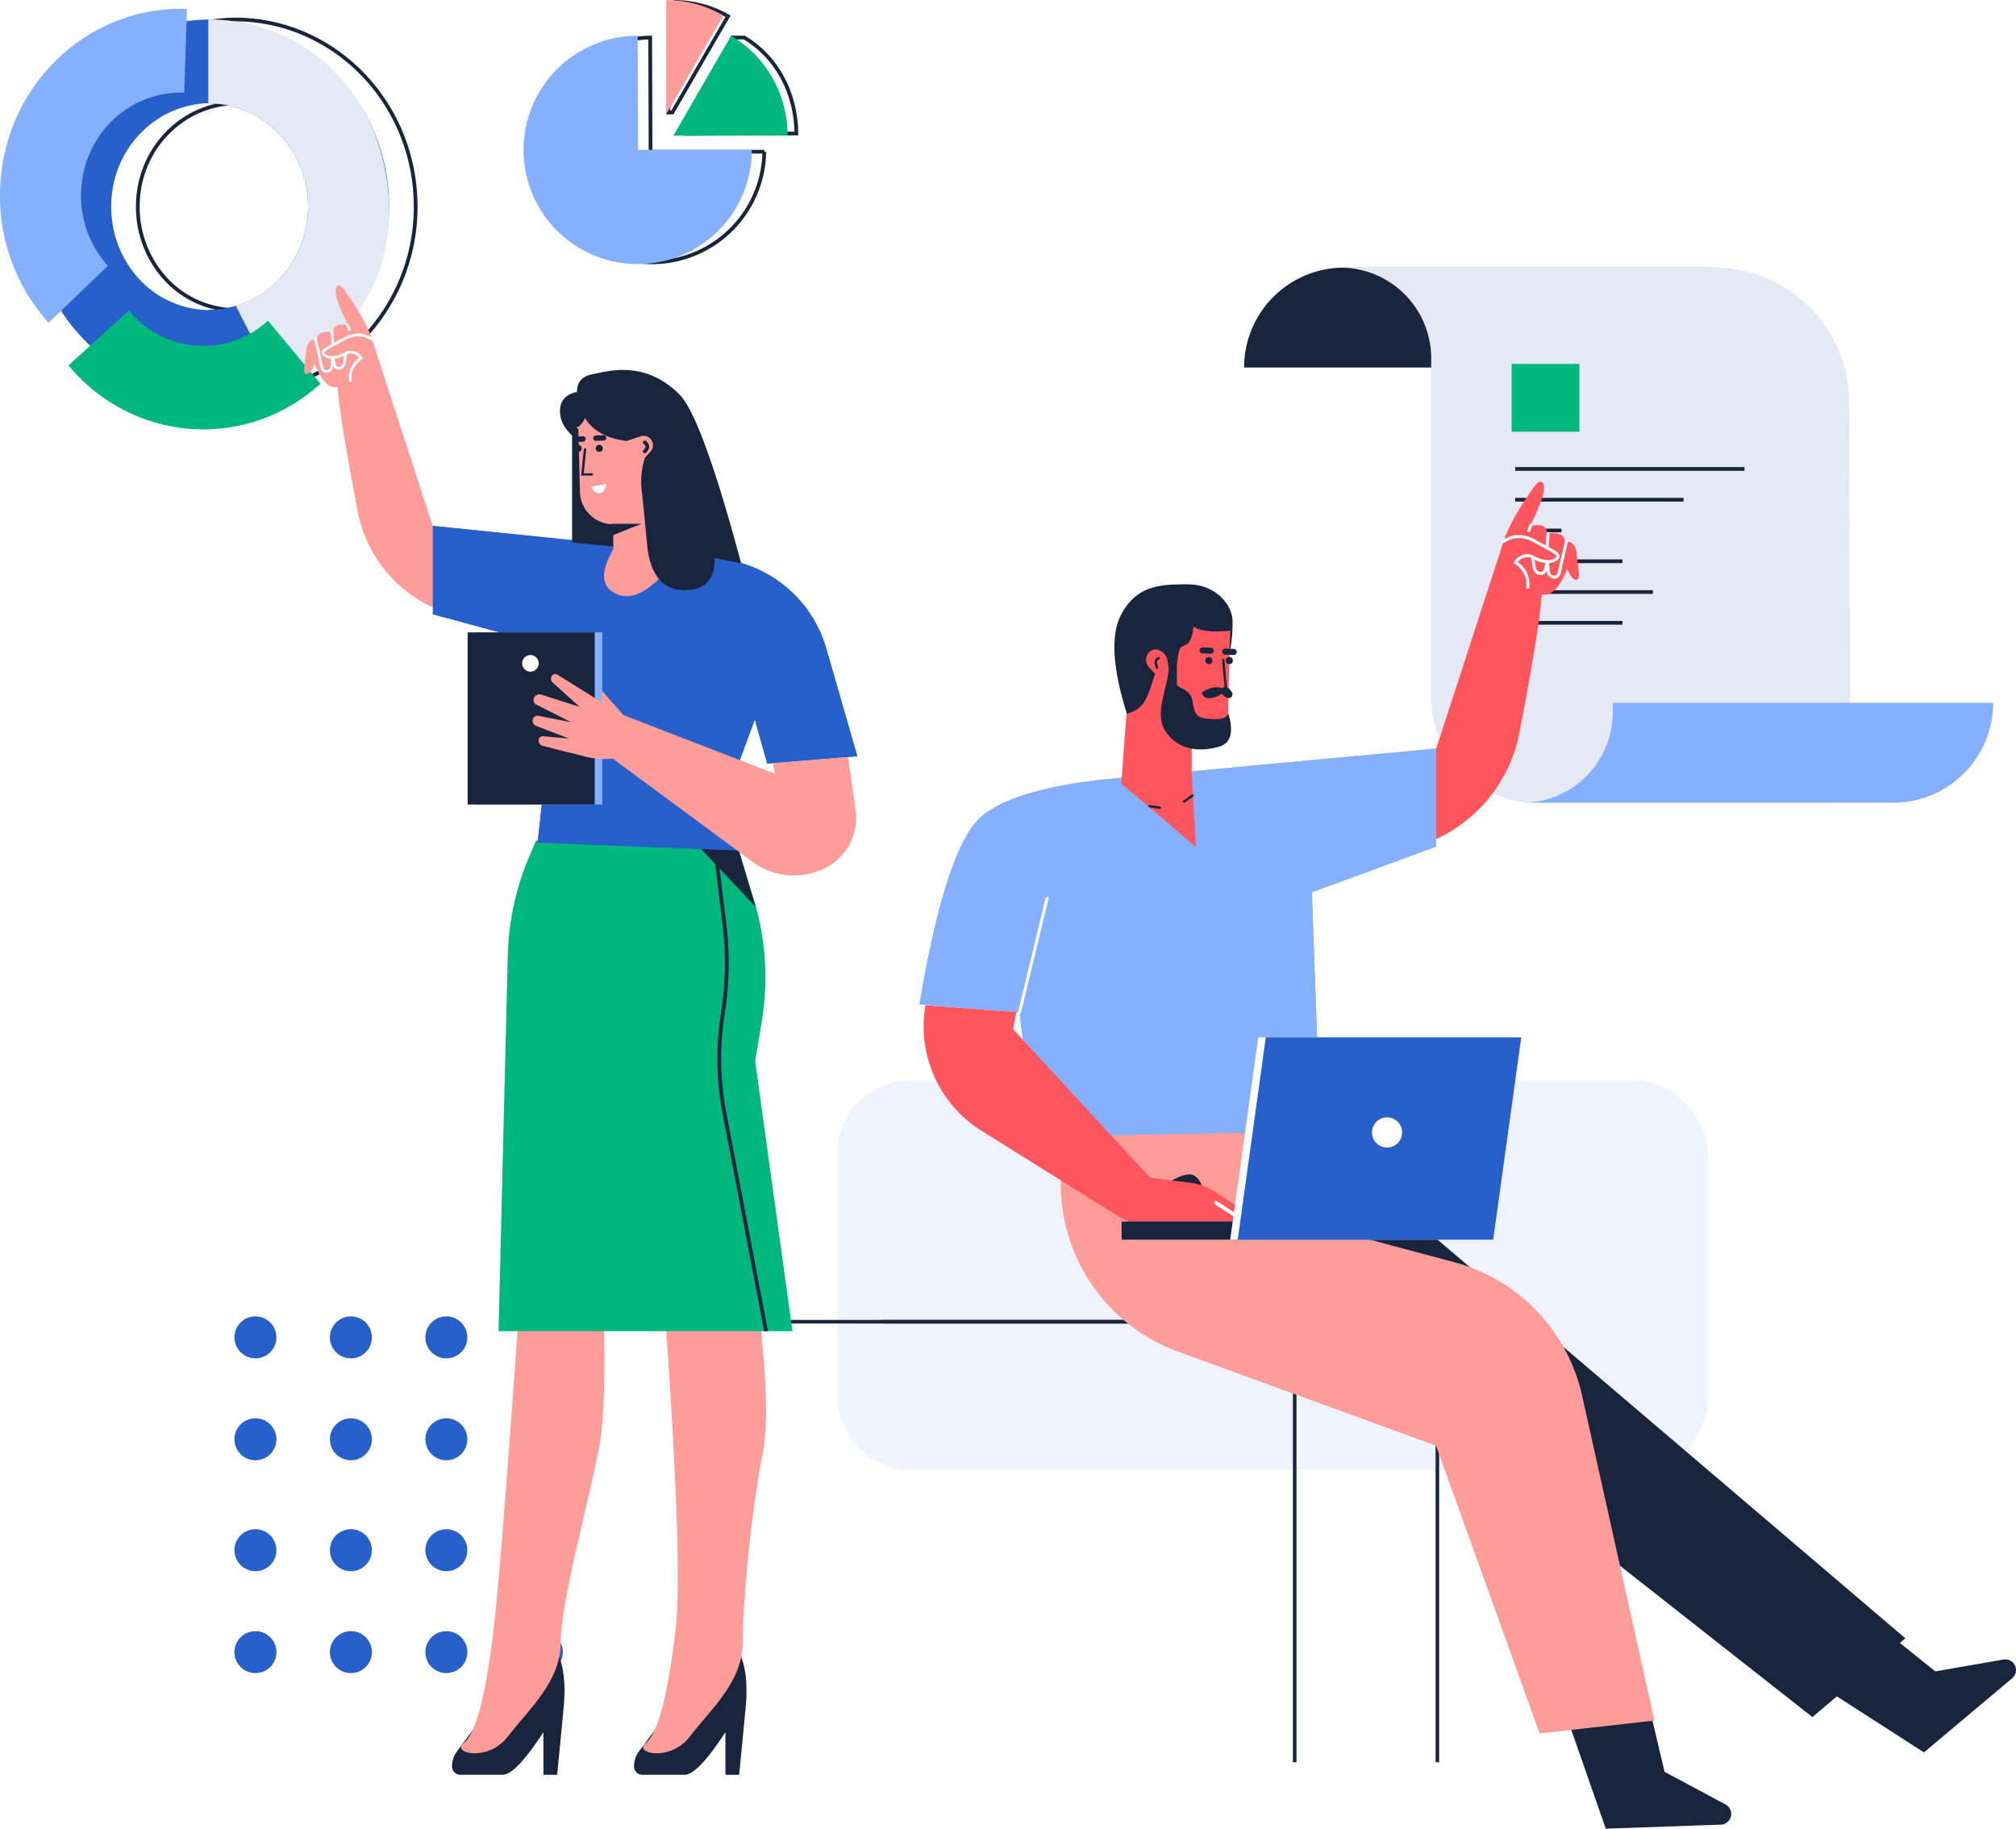 <svg xmlns="http://www.w3.org/2000/svg" xmlns:xlink="http://www.w3.org/1999/xlink" width="540" height="489.791" viewBox="0 0 540 489.791"><g id="main_image" data-name="main image" transform="translate(-722.218 -274.974)"><g id="graphic-chart-1" transform="translate(722.218 277.36)"><g id="Group-28"><path id="Combined-Shape" d="M751.984,365.605a51.31,51.31,0,0,1-13.844-35.17c0-27.612,21.678-50,48.418-50l-.713.006c.119-.006.238-.006.357,0h.355c26.411.4,47.705,22.676,47.705,50.1A50.82,50.82,0,0,1,819.942,366.1a46.708,46.708,0,0,1-33.74,14.529h-.356a46.727,46.727,0,0,1-33.464-14.614h0Zm33.862-62.745c-14.425.39-26,12.586-26,27.575a28.5,28.5,0,0,0,7.7,19.768,25.775,25.775,0,0,0,18.661,8.063l-.356,0v-.087c14.607,0,26.474-12.127,26.709-27.183l0-.457c0-15.266-11.959-27.64-26.713-27.64h0Z" transform="translate(-722.928 -277.602)" fill="none" stroke="#19243d" stroke-width="1"></path><path id="Path_1407" data-name="Path 1407" d="M744.532,365.605a51.311,51.311,0,0,1-13.844-35.17c0-27.612,21.678-50,48.417-50l-.712.006c.119-.006.238-.006.356,0h.355c26.411.4,47.705,22.676,47.705,50.1A50.817,50.817,0,0,1,812.489,366.1a46.707,46.707,0,0,1-33.74,14.529h-.356a46.727,46.727,0,0,1-33.465-14.614h0Zm33.861-62.745c-14.424.39-26,12.586-26,27.575a28.5,28.5,0,0,0,7.7,19.768,25.775,25.775,0,0,0,18.661,8.063l-.356,0v-.087c14.607,0,26.473-12.127,26.709-27.183l0-.457c0-15.266-11.959-27.64-26.713-27.64h0Z" transform="translate(-722.596 -277.602)" fill="#2760cb" fill-rule="evenodd"></path><path id="Path" d="M807.331,330.536a27.53,27.53,0,0,1-19.352,26.578l10.656,20.793q31.213-18.062,30.4-47.371c-.812-29.308-21.677-50.1-48.417-50.1V302.9C795.372,302.9,807.331,315.27,807.331,330.536Z" transform="translate(-724.82 -277.602)" fill="#e5e9f3" fill-rule="evenodd"></path><path id="Path_1408" data-name="Path 1408" d="M743.939,326.5c.51-15.226,12.875-27.133,27.62-26.6l.751-22.4c-26.724-.974-49.137,20.61-50.062,48.206a50.81,50.81,0,0,0,12.989,35.848L751.1,346.276A28.041,28.041,0,0,1,743.939,326.5Z" transform="translate(-722.218 -277.47)" fill="#85b0ff" fill-rule="evenodd"></path><g id="Group-29" transform="translate(18.352 80.801)"><path id="Path_1409" data-name="Path 1409" d="M774.187,393.752a46.449,46.449,0,0,0,34.716-12.12l-14.065-16.88a25.633,25.633,0,0,1-19.154,6.686,25.943,25.943,0,0,1-18.076-9.4l-16.182,14.675A47.017,47.017,0,0,0,774.187,393.752Z" transform="translate(-741.426 -362.039)" fill="#00b77e" fill-rule="evenodd"></path></g></g></g><rect id="Rectangle_210" data-name="Rectangle 210" width="233.128" height="104.143" rx="19" transform="translate(946.539 564.499)" fill="#eef3ff"></rect><path id="Shape" d="M793.594,655.241a5.62,5.62,0,1,1,5.593-5.621A5.607,5.607,0,0,1,793.594,655.241Zm76.712,0a5.62,5.62,0,1,1,5.594-5.621A5.607,5.607,0,0,1,870.307,655.241Zm-25.57,0a5.62,5.62,0,1,1,5.593-5.621A5.607,5.607,0,0,1,844.736,655.241Zm-25.571,0a5.62,5.62,0,1,1,5.594-5.621A5.607,5.607,0,0,1,819.165,655.241Zm-25.57,27.3a5.62,5.62,0,1,1,5.593-5.62A5.607,5.607,0,0,1,793.594,682.539Zm76.712,0a5.62,5.62,0,1,1,5.594-5.62A5.606,5.606,0,0,1,870.307,682.539Zm-25.57,0a5.62,5.62,0,1,1,5.593-5.62A5.607,5.607,0,0,1,844.736,682.539Zm-25.571,0a5.62,5.62,0,1,1,5.594-5.62A5.606,5.606,0,0,1,819.165,682.539Zm-25.57,29.708a5.62,5.62,0,1,1,5.593-5.621A5.607,5.607,0,0,1,793.594,712.246Zm76.712,0a5.62,5.62,0,1,1,5.594-5.621A5.607,5.607,0,0,1,870.307,712.246Zm-25.57,0a5.62,5.62,0,1,1,5.593-5.621A5.607,5.607,0,0,1,844.736,712.246Zm-25.571,0a5.62,5.62,0,1,1,5.594-5.621A5.607,5.607,0,0,1,819.165,712.246Zm-25.57,27.3a5.62,5.62,0,1,1,5.593-5.62A5.607,5.607,0,0,1,793.594,739.544Zm76.712,0a5.62,5.62,0,1,1,5.594-5.62A5.607,5.607,0,0,1,870.307,739.544Zm-25.57,0a5.62,5.62,0,1,1,5.593-5.62A5.607,5.607,0,0,1,844.736,739.544Zm-25.571,0a5.62,5.62,0,1,1,5.594-5.62A5.607,5.607,0,0,1,819.165,739.544Z" transform="translate(-2.931 -16.442)" fill="#2760cb" fill-rule="evenodd"></path><g transform="translate(1055.459 346.658)"><path id="Path-135" d="M1197.118,350a24.232,24.232,0,0,0-24.232,24.232v2.52H1071A26.752,26.752,0,0,1,1097.752,350Z" transform="translate(-1071 -350)" fill="#19243d" fill-rule="evenodd"></path><path id="Path-134" d="M1098,350a24.32,24.32,0,0,1,24.32,24.32v90.907a28.09,28.09,0,0,0,28.09,28.09h79.056a5.159,5.159,0,0,0,5.159-5.159v-.018l-.351-102.147A36.116,36.116,0,0,0,1198.159,350Z" transform="translate(-1072.203 -350)" fill="#e5e9f3" fill-rule="evenodd"></path><rect id="Rectangle_211" data-name="Rectangle 211" width="18.153" height="18.153" transform="translate(71.658 25.797)" fill="#00b77e"></rect><g id="Group-21" transform="translate(72.614 53.917)"><line id="Path-128" x2="61.423" fill="none" stroke="#19243d" stroke-width="1"></line><line id="Line_43" data-name="Line 43" x2="45.08" transform="translate(0 8.243)" fill="none" stroke="#19243d" stroke-width="1"></line><line id="Line_44" data-name="Line 44" x2="12.394" transform="translate(0 16.486)" fill="none" stroke="#19243d" stroke-width="1"></line><line id="Line_45" data-name="Line 45" x2="28.737" transform="translate(0 24.729)" fill="none" stroke="#19243d" stroke-width="1"></line><line id="Line_46" data-name="Line 46" x2="36.909" transform="translate(0 32.972)" fill="none" stroke="#19243d" stroke-width="1"></line><line id="Line_47" data-name="Line 47" x2="28.737" transform="translate(0 41.215)" fill="none" stroke="#19243d" stroke-width="1"></line></g><path id="Path_1410" data-name="Path 1410" d="M1149,498.752a24.232,24.232,0,0,0,24.232-24.232V472h101.886a26.752,26.752,0,0,1-26.752,26.752Z" transform="translate(-1074.475 -355.436)" fill="#85b0ff" fill-rule="evenodd"></path></g><g id="Group-13" transform="translate(918.831 628.514)"><path id="Path-54" d="M930.154,645.955l.01-.946-.955.946Zm0,0H1077.7V763.475h.955V645H929.208L928,763.475h.955Zm147.549,0V645l.955.955Zm0,0V645l.955.955Zm0,0V763.475h.955V645H929.208L928,763.475h.955l1.2-117.519Zm-148.495,0,.955-.946-.01.946Z" transform="translate(-928 -645)" fill="#19243d"></path><path id="Path_1411" data-name="Path 1411" d="M970.21,645.955l.009-.946-.955.946Zm0,0h147.549V763.475h.955V645H969.264Zm147.549,0V645l.955.955Zm0,0V645l.955.955Zm0,0V763.475h.955V645H969.264l.946.955Zm-148.495,0,.955-.946-.009.946Z" transform="translate(-929.839 -645)" fill="#19243d"></path><path id="Path_1412" data-name="Path 1412" d="M1138.057,645l.955.955h-.955Zm0,.955H990.387L989.178,645h149.834V763.475l-.955-.756Zm0,0V645l.955.955Zm0,0V762.719l.955.756V645H989.178l1.209.955Z" transform="translate(-930.726 -645)" fill="#19243d"></path></g><g id="Man-8" transform="translate(950.36 403.985)"><g id="Man---Low-8" transform="translate(52.549 174.31)"><path id="Path-53" d="M1086.931,592.439l159,135.484-24.891,21.107L1021.935,592.439Z" transform="translate(-1016.264 -592.439)" fill="#19243d" fill-rule="evenodd"></path><path id="Path-25" d="M1184.232,756.436,1187.667,771l16.342,8.75a2.867,2.867,0,0,1-1.254,5.392l-30.833,1.078h0l-10.125-29Z" transform="translate(-1022.496 -599.746)" fill="#19243d" fill-rule="evenodd"></path><path id="Path_1413" data-name="Path 1413" d="M1251.775,733.728l11.662,9.357,18.253-3.176a2.866,2.866,0,0,1,2.335,5.018l-23.635,19.855h0l-25.811-16.608Z" transform="translate(-1025.739 -598.734)" fill="#19243d" fill-rule="evenodd"></path><g id="Path-62" transform="translate(0 0)"><g id="Mask" transform="translate(3.445)"><path id="Path_1414" data-name="Path 1414" d="M1020.5,592.439l-.765,10.262a47.772,47.772,0,0,0,31.277,48.438l69.108,25.194h0l27.757,77.069,30.759-3.441-19.391-87.027a47.772,47.772,0,0,0-34.316-35.769l-47.449-12.657h0l-5.306-22.07Z" transform="translate(-1019.605 -592.439)" fill="#fe9c9a" fill-rule="evenodd"></path></g><image id="Path-63" width="37.262" height="41.084" transform="translate(52.549 40.665)"></image><image id="Rectangle_212" data-name="Rectangle 212" width="171.98" height="146.183" transform="translate(0 9.135)"></image></g></g><g id="Man---Top-8"><g id="Man---body-1"><g id="Group-3" transform="translate(151.589)"><path id="Path-15" d="M1124.585,481.607q16.38-50.323,18.083-55.6c1.7-5.277,6.357-12.2,8.469-14.98,1.589-2.091,3.265-1.041,1.76,3.662a48.449,48.449,0,0,1-3.188,7.192q4.757-.927,4.493,2,4.879-.533,4.879,2.127c2.656-.159,3.173,2.333,3.173,3.589s1.328,6.735,0,6.735q-1.329,0-2.522-2.989-3.064,7.672-6.834,6.874-.612,9.069-5.973,37a39.648,39.648,0,0,1-24.394,29.41l-2.871,1.133h0Z" transform="translate(-1119.658 -410)" fill="#ff555d" fill-rule="evenodd"></path><path id="Path-16" d="M1150.6,439.006a.4.4,0,1,1-.8-.1c.309-2.468-.7-4.549-3.073-6.288l-.322-.236.231-.325a4.08,4.08,0,0,1,4.474-1.857l.058.012.053.03c2.659,1.494,4.683,1.809,6.092,1.009a1.44,1.44,0,0,0,.581-.484c.1-.206-.226-.575-1.25-1.2-.585-.354-3.764-2.055-4.623-2.544-2.929-1.667-5.6-1.667-8.068-.015a.4.4,0,0,1-.449-.673c2.735-1.828,5.73-1.828,8.916-.015.843.48,4.036,2.188,4.642,2.556,1.38.836,1.929,1.464,1.559,2.237a2.084,2.084,0,0,1-.911.839c-1.694.963-3.977.615-6.833-.976a3.187,3.187,0,0,0-3.347,1.236A7.159,7.159,0,0,1,1150.6,439.006Z" transform="translate(-1120.712 -410.667)" fill="#fff"></path><path id="Path-17" d="M1153.636,435.7a2.261,2.261,0,0,1-1.714-1.834l-.446-2.7a.4.4,0,1,1,.8-.132l.446,2.7a1.453,1.453,0,0,0,1.1,1.178.859.859,0,0,0,1.029-.626l.563-2.2a.4.4,0,0,1,.793.06l.259,2.626a1.248,1.248,0,0,0,1.034,1.108.935.935,0,0,0,1.065-.713l1.977-8.623a.4.4,0,1,1,.787.181l-1.977,8.624a1.741,1.741,0,0,1-1.987,1.329,2.056,2.056,0,0,1-1.7-1.827l-.034-.342A1.667,1.667,0,0,1,1153.636,435.7Z" transform="translate(-1121.076 -410.723)" fill="#fff"></path><path id="Path-18" d="M1156.341,427.947a.4.4,0,1,1-.805-.063l.266-3.407a.4.4,0,1,1,.805.062Z" transform="translate(-1121.257 -410.628)" fill="#fff"></path><path id="Path-19" d="M1151.156,423.827a.4.4,0,1,1-.755-.288l.551-1.451a.4.4,0,0,1,.756.288Z" transform="translate(-1121.027 -410.527)" fill="#fff"></path></g><path id="Path-14" d="M1033.565,492.714q-26.516,2.273-36.405,9.832T980,553.328l26.783,2.195,1.914,15.565a29.733,29.733,0,0,0,8.643,17.551h0l64.461-1.209a35.1,35.1,0,0,0,4.917-19.218l-1.617-44.9h0l33.262-12.225V484.832Z" transform="translate(-961.847 -413.334)" fill="#85b0ff" fill-rule="evenodd"></path><g id="Path-50" transform="translate(0 52.549)"><g id="Group_616" data-name="Group 616" transform="translate(18.153 18.948)"><path id="Path_1415" data-name="Path 1415" d="M1033.565,492.714q-26.516,2.273-36.405,9.832T980,553.328l26.783,2.195,1.914,15.565a29.733,29.733,0,0,0,8.643,17.551h0l64.461-1.209a35.1,35.1,0,0,0,4.917-19.218l-1.617-44.9h0l33.262-12.225V484.832Z" transform="translate(-980 -484.832)" fill="#85b0ff" fill-rule="evenodd"></path></g><image id="Rectangle_213" data-name="Rectangle 213" width="190.133" height="121.341"></image></g><g id="Group-5" transform="translate(19.265 140.222)"><path id="Path-27" d="M1058.839,608.512a4.587,4.587,0,0,0-2.16-3.992q-2.013-1.2-7.154,2Z" transform="translate(-984.209 -558.874)" fill="#19243d" fill-rule="evenodd"></path><path id="Path-20" d="M981.661,556.761a32.942,32.942,0,0,0,15,33.639l36.408,22.736a27.707,27.707,0,0,0,18.972,3.87l6.758-1.061h0l9.045,1.932a.955.955,0,0,0,.845-1.638l-2.091-1.919h0a2.429,2.429,0,0,0-.761-3.291l-6.873-4.45a14.339,14.339,0,0,0-5.973-2.186l-11.158-1.424h0l-36.723-39.788.9-4.534Z" transform="translate(-981.163 -556.761)" fill="#ff555d" fill-rule="evenodd"></path><line id="Path-26" x1="7.139" y1="4.635" transform="translate(78.295 52.923)" fill="none" stroke="#fff" stroke-linecap="round" stroke-width="1"></line></g><path id="Path-21" d="M1008.4,557.47a.4.4,0,1,1-.784-.189L1015,526.73a.4.4,0,0,1,.784.19Z" transform="translate(-963.077 -415.187)" fill="#fff"></path></g><g id="Man---face-2" transform="translate(70.361 27.501)"><path id="Path-5" d="M1065.717,451.566l-.539,21.609a9.742,9.742,0,0,1-9.739,9.5h0v7.489l1.127,19.368-20-17.022,2.824-37.7,14.772-7.6Z" transform="translate(-1034.728 -439.159)" fill="#ff555d" fill-rule="evenodd"></path><path id="Path-13" d="M1056.259,497.693a.321.321,0,0,1,.448.079.326.326,0,0,1-.078.452l-2.276,1.61a.32.32,0,0,1-.448-.079.326.326,0,0,1,.078-.452Z" transform="translate(-1035.499 -441.406)" fill="#19243d"></path><path id="Path_1416" data-name="Path 1416" d="M1044.535,500.647a.319.319,0,0,0-.363.274.326.326,0,0,0,.275.367l2.758.4a.32.32,0,0,0,.363-.274.326.326,0,0,0-.275-.367Z" transform="translate(-1035.067 -441.54)" fill="#19243d"></path><path id="Path-10" d="M1065.608,467.011l-.14.3-.017-.191Zm-.821-6.976a.322.322,0,1,1,.641-.061l.7,7.466-1.325.906a.321.321,0,0,1-.447-.087.326.326,0,0,1,.086-.45l1.011-.69Z" transform="translate(-1035.964 -439.715)" fill="#19243d"></path><path id="Path_1417" data-name="Path 1417" d="M1059.311,456.463l2.237.079a.811.811,0,0,1-.055,1.62h0l-2.237-.079a.811.811,0,0,1,.055-1.62Z" transform="translate(-1035.705 -439.572)" fill="#19243d" fill-rule="evenodd"></path><path id="Path_1418" data-name="Path 1418" d="M1065.707,456.8l2.236.078a.811.811,0,1,1-.056,1.62h0l-2.237-.078a.811.811,0,1,1,.055-1.62Z" transform="translate(-1035.99 -439.587)" fill="#19243d" fill-rule="evenodd"></path><path id="Path-11" d="M1046.9,459.157a.32.32,0,0,1,.413.192.326.326,0,0,1-.19.417c-.713.266-.817.9-.24,2.09a.325.325,0,0,1-.148.434.32.32,0,0,1-.43-.15C1045.586,460.644,1045.76,459.583,1046.9,459.157Z" transform="translate(-1035.143 -439.691)" fill="#19243d"></path><circle id="Oval" cx="0.955" cy="0.955" r="0.955" transform="translate(29.825 19.475)" fill="#19243d"></circle><circle id="Ellipse_209" data-name="Ellipse 209" cx="0.955" cy="0.955" r="0.955" transform="translate(24.357 19.475)" fill="#19243d"></circle><path id="Path-6" d="M1037.977,473.43a7.7,7.7,0,0,0,4.428-2.824q1.4-1.982,3.1-7.854l-1.663-1.861a2.834,2.834,0,0,1-.267-3.424l.079-.122a2.442,2.442,0,0,1,2.96-.943,3.627,3.627,0,0,1,2.221,2.731l.4,2.256a1.1,1.1,0,0,0,1.08.9.987.987,0,0,0,.984-.911q.384-5,1.165-5.729c.849-.787,2.931-.195,3.339-5.556q2.822,1.826,9.825,1.093l-.185,6.255a40.583,40.583,0,0,0,.852-8.657c0-4.76-4.839-10-11.848-10s-13.662,0-17.972,8.051Q1032.169,454.886,1037.977,473.43Z" transform="translate(-1034.643 -438.784)" fill="#19243d" fill-rule="evenodd"></path><path id="Path-8" d="M1051.943,461.753v4.514c0,1.489,3.765,1.211,4.216,4.75s1.332,4.364,3.578,4.616,5.645.479,5.958-1.5q2.367,7.706-2.52,9.074c-4.887,1.368-10.546,1.082-14.107-3.893s.711-12.279.711-17.558Q1049.779,456.473,1051.943,461.753Z" transform="translate(-1035.223 -439.69)" fill="#19243d" fill-rule="evenodd"></path><path id="Path-9" d="M1059.116,469.012a1.971,1.971,0,0,0,2.341,1.519,5.624,5.624,0,0,0,3.062-1.216,2.7,2.7,0,0,0,1.884,1.216q.874,0,.985-1.216-1.138-2.276-2.646-1.3Q1062.562,466.908,1059.116,469.012Z" transform="translate(-1035.733 -440.069)" fill="#19243d" fill-rule="evenodd"></path></g></g><g id="Group-15" transform="translate(72.287 148.831)"><rect id="Rectangle_214" data-name="Rectangle 214" width="80.796" height="4.853" transform="translate(0 49.341)" fill="#19243d"></rect><path id="Path_1419" data-name="Path 1419" d="M1074.62,565.772h68.428l-7.52,54.194H1067.1Z" transform="translate(-1038.014 -565.772)" fill="#fff" fill-rule="evenodd"></path><path id="Path_1420" data-name="Path 1420" d="M1076.734,565.772h68.428l-7.52,54.194h-68.428Z" transform="translate(-1038.108 -565.772)" fill="#2760cb" fill-rule="evenodd"></path><ellipse id="Ellipse_210" data-name="Ellipse 210" cx="4.04" cy="4.044" rx="4.04" ry="4.044" transform="translate(67.06 21.435)" fill="#fff"></ellipse></g></g><g id="Woman-2" transform="translate(803.702 351.435)"><g id="Woman---Low-2" transform="translate(39.586 148.677)"><g id="Group_617" data-name="Group 617" transform="translate(0 100.832)"><path id="Path-68" d="M877.1,738.14q2.627,5.371,1.751,14.715T877.1,770.977h-3.677V759.558q-7.417,11.418-10.948,11.418h-11.3a2.24,2.24,0,0,1-2.241-2.24,6.766,6.766,0,0,1,1.338-4.038L860.466,751h0Z" transform="translate(-848.935 -621.581)" fill="#19243d" fill-rule="evenodd"></path><path id="Path-67" d="M860.233,726.3c-2.283,19.348-4.954,28.321-8.143,30.86s6.62,5.11,11.977-1.935,14.1-14.57,14.1-25.082,6.984-35.657,10.135-51.356q3.15-15.7,0-62.645H868.727Q862.516,706.956,860.233,726.3Z" transform="translate(-849.048 -616.145)" fill="#fe9c9a" fill-rule="evenodd"></path></g><g id="Group_618" data-name="Group 618" transform="translate(48.75 100.832)"><path id="Path_1421" data-name="Path 1421" d="M928.123,738.14q2.627,5.371,1.751,14.715t-1.751,18.122h-3.677V759.558q-7.417,11.418-10.949,11.418H902.2a2.24,2.24,0,0,1-2.241-2.24A6.766,6.766,0,0,1,901.3,764.7L911.489,751h0Z" transform="translate(-899.958 -621.581)" fill="#19243d" fill-rule="evenodd"></path><path id="Path_1422" data-name="Path 1422" d="M911.256,726.3c-2.283,19.348-4.954,28.321-8.143,30.86s6.619,5.11,11.977-1.935,14.1-14.57,14.1-25.082,2.2-34.86,5.349-50.558q3.151-15.7-4.654-63.443H906.471Q913.538,706.956,911.256,726.3Z" transform="translate(-900.071 -616.145)" fill="#fe9c9a" fill-rule="evenodd"></path></g><path id="Path-66" d="M926.188,512.745l4.083,13.281a72.224,72.224,0,0,1,2.219,33.017l-1.763,10.651h0l9.984,72.324H861.99l2.467-100.595a72.232,72.232,0,0,1,5.9-26.866l1.7-3.946h0Z" transform="translate(-849.517 -510.611)" fill="#00b77e" fill-rule="evenodd"></path><path id="Path_1423" data-name="Path 1423" d="M918.423,512.593l14.9,15.793L928.7,512.833Z" transform="translate(-852.031 -510.699)" fill="#19243d" fill-rule="evenodd"></path><path id="Path-69" d="M922.731,512.844l2.471,20.348a86.024,86.024,0,0,1-.312,23.036l-.224,1.5a77.4,77.4,0,0,0,.525,25.9l11.154,58.5h0" transform="translate(-852.223 -510.71)" fill="none" stroke="#19243d" stroke-width="1"></path></g><g id="Woman---Top-2"><g id="Woman---body-2"><g id="Group_619" data-name="Group 619"><path id="Path_1424" data-name="Path 1424" d="M841.966,419.494q-14.756-45.325-16.288-50.078c-1.534-4.752-5.727-10.988-7.629-13.492-1.431-1.885-2.941-.938-1.585,3.3a43.67,43.67,0,0,0,2.872,6.477q-4.285-.836-4.048,1.8-4.394-.48-4.394,1.916c-2.392-.143-2.859,2.1-2.859,3.232s-1.2,6.065,0,6.065q1.2,0,2.273-2.691,2.759,6.911,6.156,6.192.55,8.17,5.383,33.337A35.685,35.685,0,0,0,843.8,442.021l2.6,1.026h0Z" transform="translate(-807.503 -355)" fill="#fe9c9a" fill-rule="evenodd"></path><path id="Path_1425" data-name="Path 1425" d="M819.7,381.125a.364.364,0,1,0,.722-.091c-.278-2.223.632-4.1,2.769-5.664l.289-.212-.207-.292a3.676,3.676,0,0,0-4.031-1.674l-.053.012-.047.026c-2.4,1.345-4.22,1.629-5.488.909a1.288,1.288,0,0,1-.523-.437c-.089-.184.2-.518,1.125-1.077.527-.319,3.391-1.852,4.165-2.291,2.64-1.5,5.042-1.5,7.268-.014a.364.364,0,0,0,.4-.606c-2.464-1.646-5.161-1.646-8.031-.013-.759.431-3.635,1.97-4.182,2.3-1.243.753-1.738,1.319-1.4,2.015a1.882,1.882,0,0,0,.82.755c1.527.868,3.583.555,6.155-.88a2.873,2.873,0,0,1,3.015,1.114A6.449,6.449,0,0,0,819.7,381.125Z" transform="translate(-807.72 -355.601)" fill="#fff"></path><path id="Path_1426" data-name="Path 1426" d="M817.2,378.151a2.037,2.037,0,0,0,1.545-1.651l.4-2.43a.364.364,0,1,0-.719-.119l-.4,2.43a1.309,1.309,0,0,1-.993,1.062.775.775,0,0,1-.927-.564L815.6,374.9a.364.364,0,0,0-.715.055l-.233,2.365a1.123,1.123,0,0,1-.931,1,.841.841,0,0,1-.96-.641l-1.781-7.767a.364.364,0,1,0-.709.162l1.781,7.767a1.568,1.568,0,0,0,1.791,1.2,1.853,1.853,0,0,0,1.533-1.645l.031-.308A1.5,1.5,0,0,0,817.2,378.151Z" transform="translate(-807.625 -355.652)" fill="#fff"></path><path id="Path_1427" data-name="Path 1427" d="M815.129,371.164a.364.364,0,1,0,.726-.056l-.24-3.069a.364.364,0,1,0-.725.056Z" transform="translate(-807.832 -355.566)" fill="#fff"></path><path id="Path_1428" data-name="Path 1428" d="M819.788,367.454a.364.364,0,0,0,.679-.259l-.5-1.308a.364.364,0,1,0-.68.259Z" transform="translate(-808.027 -355.475)" fill="#fff"></path></g><path id="Path_1429" data-name="Path 1429" d="M912.7,429.5l10.653,2.15a33.535,33.535,0,0,1,25.593,23.585l8.317,28.854h0l-24.125,1.977-3.324-11.829-4.917,13.339a8.59,8.59,0,0,0-.507,3.608l1.343,18.162h0l-54.1-2.133,2.7-24.715a11.873,11.873,0,0,1-7.966-16l5.263-12.8h0l-28.051-7.643V422.4Z" transform="translate(-809.11 -358.003)" fill="#2760cb" fill-rule="evenodd"></path><g id="Group-11" transform="translate(32.96 59.237)"><g id="Group_620" data-name="Group 620" transform="translate(1.503 5.158)"><path id="Path_1430" data-name="Path 1430" d="M912.7,429.5l10.653,2.15a33.535,33.535,0,0,1,25.593,23.585l8.317,28.854h0l-24.125,1.977-3.324-11.829-4.917,13.339a8.59,8.59,0,0,0-.507,3.608l1.343,18.162h0l-54.1-2.133,2.7-24.715a11.873,11.873,0,0,1-7.966-16l5.263-12.8h0l-28.051-7.643V422.4Z" transform="translate(-843.573 -422.399)" fill="#2760cb" fill-rule="evenodd"></path></g><image id="Rectangle_215" data-name="Rectangle 215" width="118.475" height="99.366"></image></g><g id="Group-8" transform="translate(43.778 92.924)"><rect id="Rectangle_216" data-name="Rectangle 216" width="34.037" height="46.101" transform="translate(2.026)" fill="#85b0ff"></rect><rect id="Rectangle_217" data-name="Rectangle 217" width="34.037" height="46.101" fill="#19243d"></rect><ellipse id="Ellipse_211" data-name="Ellipse 211" cx="2.229" cy="2.224" rx="2.229" ry="2.224" transform="translate(14.587 6.066)" fill="#fff"></ellipse></g><path id="Path-34" d="M935.9,487.808l.557,2.834-40.614-15.73-5.766-6.546v3.163l-11.868-7.423a1.118,1.118,0,0,0-1.54.355l-.01.015a1.376,1.376,0,0,0,.256,1.733l7.209,6.5h0l-10.283-3.261a1.591,1.591,0,0,0-1.916.829,1.408,1.408,0,0,0,.637,1.868l9.275,4.671h0l-8.76-1.7a1.286,1.286,0,0,0-1.507,1.018v0a1.535,1.535,0,0,0,.962,1.725l8.79,3.346h0l-7.006-.606a1.1,1.1,0,0,0-1.189,1c0,.031,0,.063,0,.095a1.537,1.537,0,0,0,1.162,1.49l11.507,2.9a20.371,20.371,0,0,0,7.208.494h0l37.434,27.644a18.721,18.721,0,0,0,19.112,1.87,15.1,15.1,0,0,0,8.5-15.842l-2.056-14.073h0Z" transform="translate(-810.356 -359.854)" fill="#fe9c9a" fill-rule="evenodd"></path></g><g id="Woman---face-1" transform="translate(68.521 22.625)"><path id="Path_1431" data-name="Path 1431" d="M882.6,394.749v30.889l15.363,1.432-1.125-29.353Z" transform="translate(-879.37 -379.396)" fill="#19243d" fill-rule="evenodd"></path><path id="Path_1432" data-name="Path 1432" d="M884.3,392.715l.487,19.069a8.922,8.922,0,0,0,8.92,8.695h0v6.683q-5.44,9.449,1.169,12.111t16.106-10.017l-5.781-33.72-10.324-6.706Z" transform="translate(-879.445 -379.132)" fill="#fe9c9a" fill-rule="evenodd"></path><path id="Path-70" d="M902.97,398.977q1.4,1.1,0,2.424" transform="translate(-880.277 -379.584)" fill="none" stroke="#19243d" stroke-linecap="round" stroke-width="1"></path><path id="Path-12" d="M888.042,411.371l4.082-.77q-.649,2.584-2.079,2.56T888.042,411.371Z" transform="translate(-879.612 -380.102)" fill="#fff" fill-rule="evenodd"></path><path id="Path_1433" data-name="Path 1433" d="M886.5,400.994a.3.3,0,0,0-.291-.324.317.317,0,0,0-.352.268l-.717,7h2.911a.3.3,0,1,0,0-.6h-2.2Z" transform="translate(-879.483 -379.66)" fill="#19243d"></path><path id="Path_1434" data-name="Path 1434" d="M891.275,396.974l-2.044.071a.721.721,0,0,0-.695.745h0a.721.721,0,0,0,.746.7l2.043-.071a.72.72,0,0,0,.7-.745h0A.722.722,0,0,0,891.275,396.974Z" transform="translate(-879.634 -379.495)" fill="#19243d" fill-rule="evenodd"></path><path id="Path_1435" data-name="Path 1435" d="M885.5,397.276l-2.044.071a.72.72,0,0,0-.695.745h0a.721.721,0,0,0,.745.7l2.044-.071a.72.72,0,0,0,.695-.745h0A.721.721,0,0,0,885.5,397.276Z" transform="translate(-879.377 -379.508)" fill="#19243d" fill-rule="evenodd"></path><circle id="Ellipse_212" data-name="Ellipse 212" cx="0.955" cy="0.955" r="0.955" transform="translate(3.896 20.053)" fill="#19243d"></circle><circle id="Ellipse_213" data-name="Ellipse 213" cx="0.955" cy="0.955" r="0.955" transform="translate(9.556 20.053)" fill="#19243d"></circle><path id="Path_1436" data-name="Path 1436" d="M902.64,426.486q-1.214-12.907-1.612-16.259a20.975,20.975,0,0,1,.926-8.031l1.5-1.665a2.513,2.513,0,0,0-2.655-4.07l-3.756,1.245q-7.994-1.026-11.139-6.132a5.269,5.269,0,0,1-2.122,2.588l.167,3.292q-4.734-3.45-4.734-7.7t4.567-5.18q-.086-3.976,4.253-4.774c3.891-.716,13.752-3.936,23.147,5.417q6.025,6,16.547,45.225l-7.108-1.373q.2,8.6-8.114,8.6T902.64,426.486Z" transform="translate(-879.219 -378.68)" fill="#19243d" fill-rule="evenodd"></path><path id="Path-7" d="M893.606,421.811h8.086l-8.086,3.232Z" transform="translate(-879.86 -380.602)" fill="#19243d" fill-rule="evenodd"></path></g></g></g><g id="Pie-chart" transform="translate(862.46 275)"><path id="Path_1437" data-name="Path 1437" d="M933.689,316.074H903.216l-.1-30.57a30.1,30.1,0,1,0,30.568,30.57Z" transform="translate(-869.201 -275.468)" fill="#fff" stroke="#19243d" stroke-width="1" fill-rule="evenodd"></path><path id="Path_1438" data-name="Path 1438" d="M899.574,346.148a30.574,30.574,0,0,0,30.574-30.574H899.671l-.1-30.574a30.574,30.574,0,1,0,0,61.148Z" transform="translate(-869 -275.446)" fill="#85b0ff" fill-rule="evenodd"></path><path id="Path_1439" data-name="Path 1439" d="M910.659,305.119l14.909-25.781a29.632,29.632,0,0,0-14.184-3.835l-1.852,29.616Z" transform="translate(-870.806 -275.022)" fill="#fff" stroke="#19243d" stroke-width="1" fill-rule="evenodd"></path><path id="Path_1440" data-name="Path 1440" d="M909,305.574l15.287-26.434A30.127,30.127,0,0,0,909,275Z" transform="translate(-870.782 -275)" fill="#fe9c9a" fill-rule="evenodd"></path><path id="Path_1441" data-name="Path 1441" d="M914.791,311.294l29.338-.093c-.145-10.988-5.292-20.5-13.953-25.7H926.99Z" transform="translate(-871.04 -275.468)" fill="#fff" stroke="#19243d" stroke-width="1" fill-rule="evenodd"></path><path id="Path_1442" data-name="Path 1442" d="M911,311.752l30.574-.1A30.948,30.948,0,0,0,926.474,285Z" transform="translate(-870.872 -275.446)" fill="#00b77e" fill-rule="evenodd"></path></g></g></svg>
